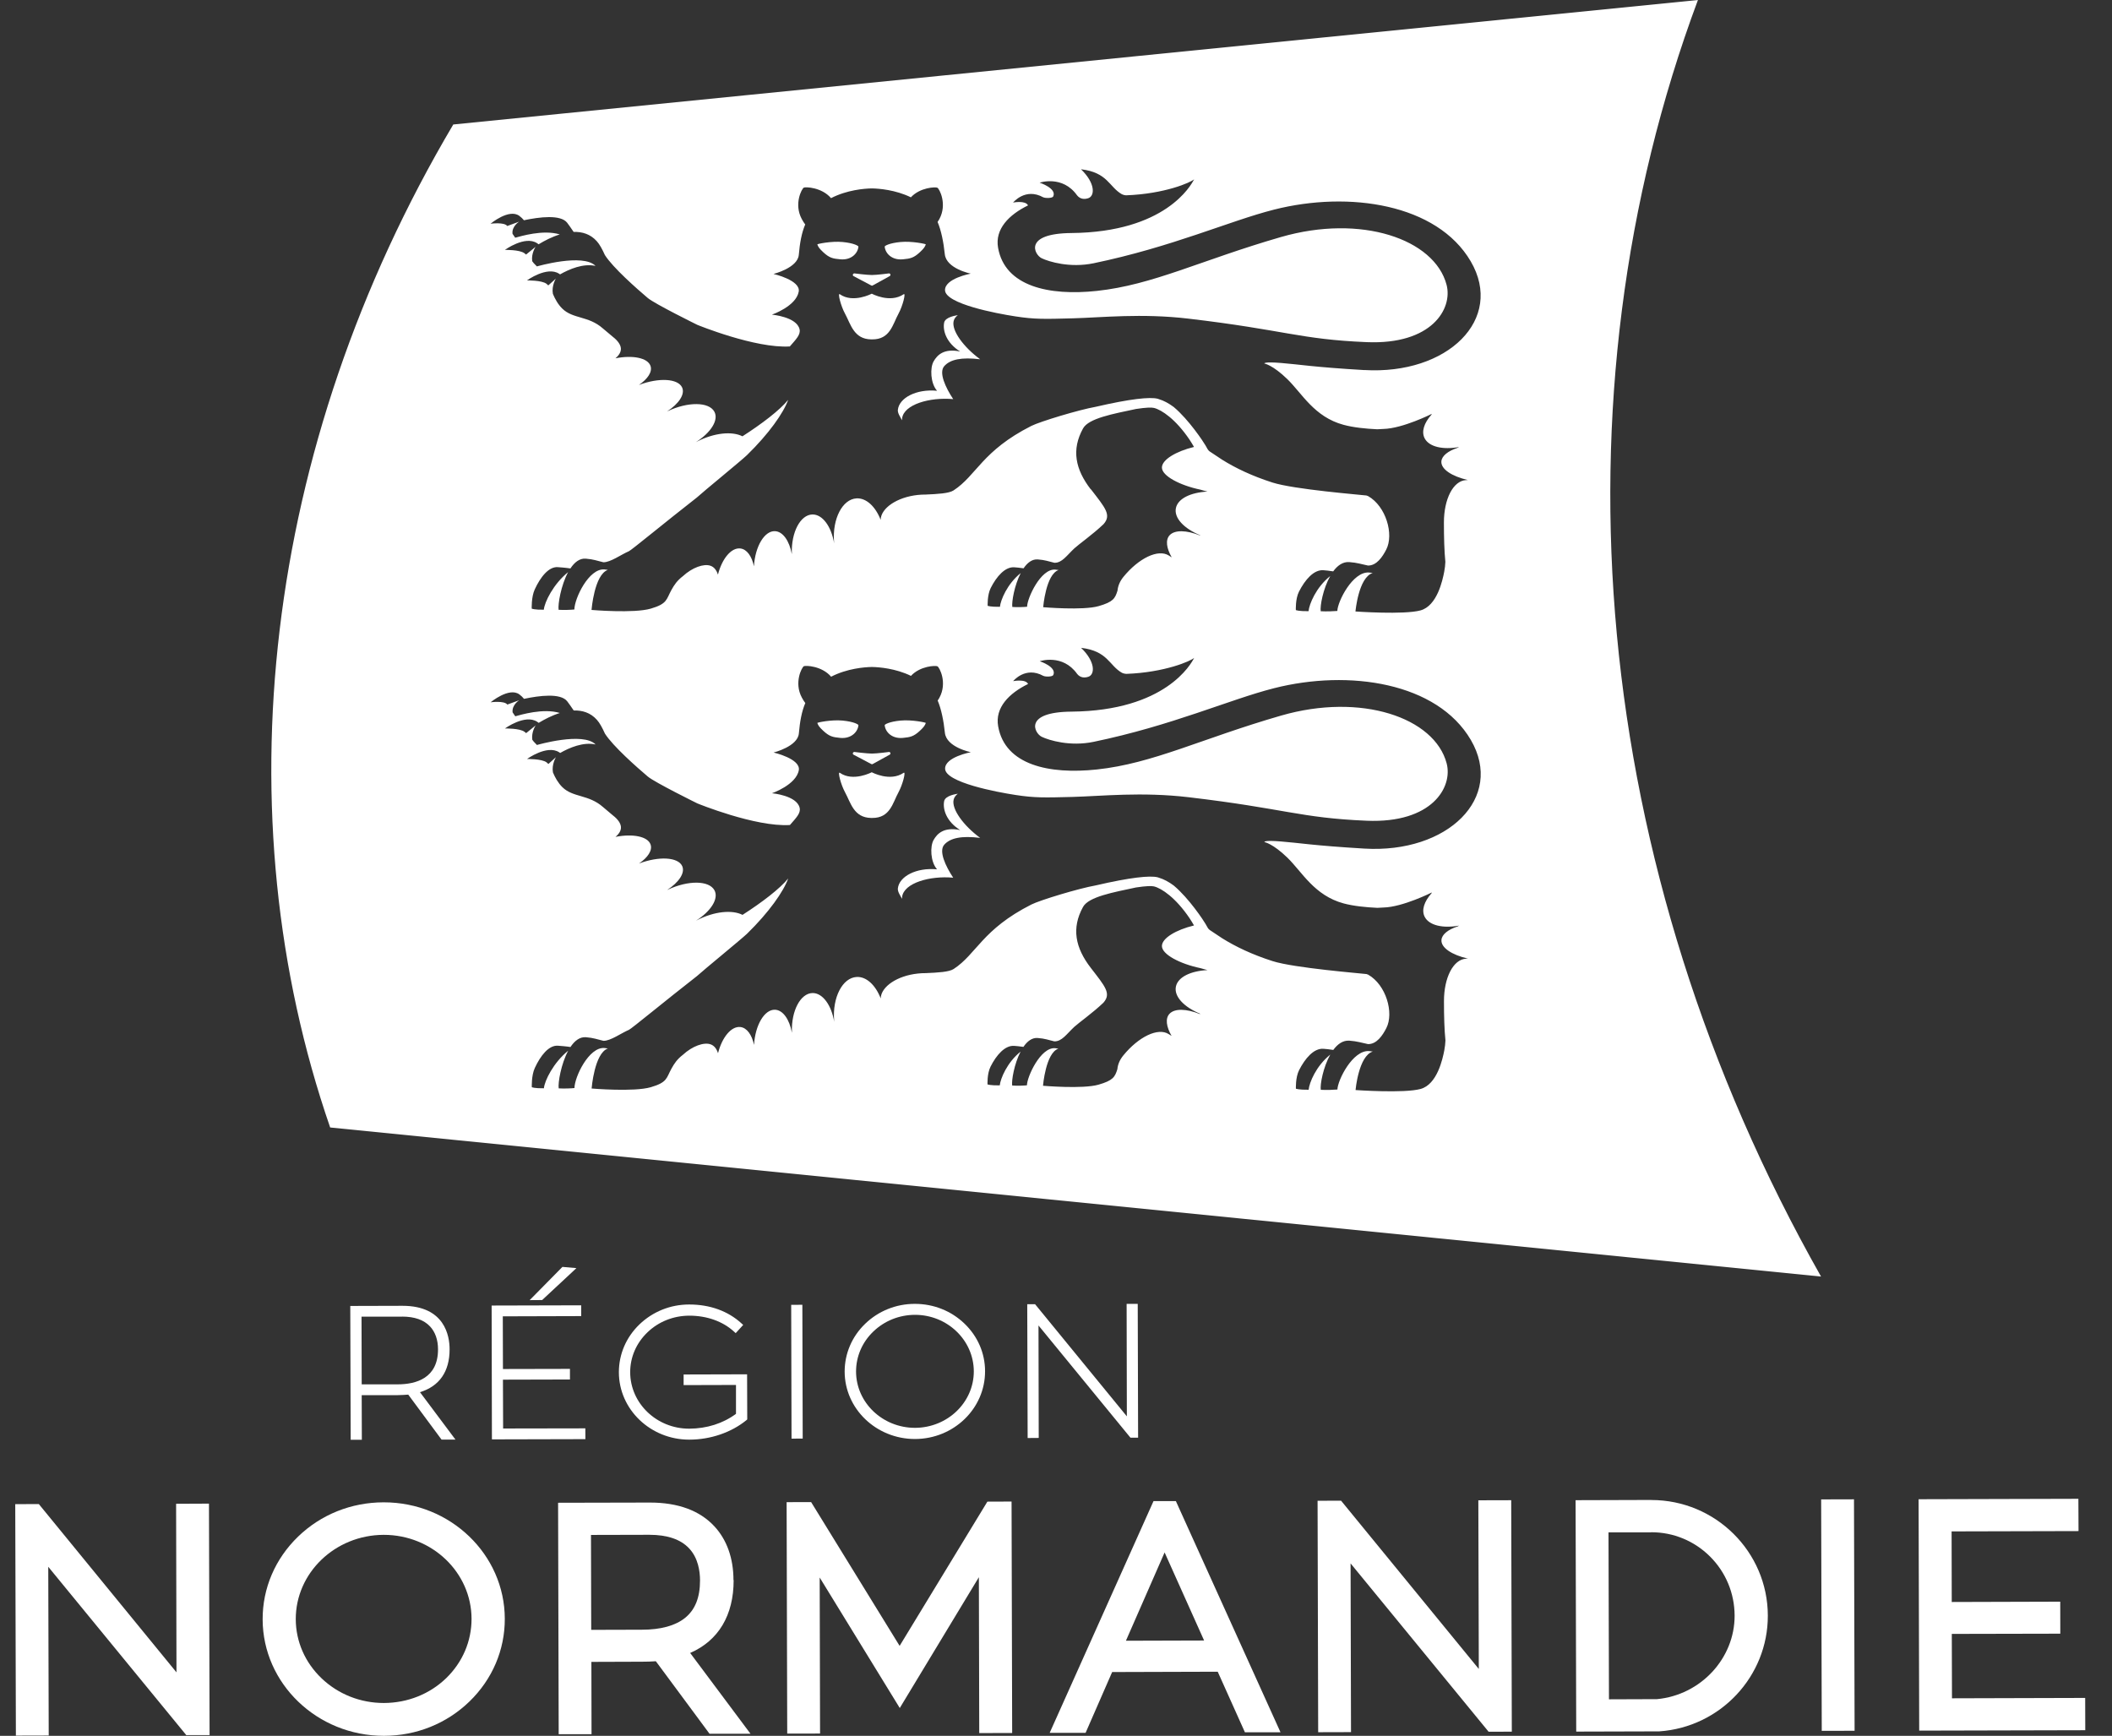 <svg width="73" height="60" viewBox="0 0 73 60" fill="none" xmlns="http://www.w3.org/2000/svg">
<rect x="0" y="0" width="73" height="60" fill="#333333" stroke="none"/>
<g clip-path="url(#clip0_352_317)">
<path d="M15.54 46.636C15.54 46.184 15.378 45.136 13.912 45.136H13.904L12.107 45.141L12.121 49.767H12.507L12.502 48.224H13.745C13.87 48.221 13.994 48.216 14.111 48.206L15.262 49.761H15.743L14.516 48.121C15.188 47.917 15.542 47.406 15.54 46.639V46.636ZM12.502 47.856L12.496 45.511H13.894L13.899 45.509C14.328 45.509 14.653 45.623 14.865 45.85C15.045 46.043 15.14 46.316 15.14 46.642C15.14 47.639 14.381 47.851 13.74 47.851H12.502V47.856Z" fill="white"/>
<path d="M17.39 49.377L17.384 47.689L19.7 47.683V47.316L17.384 47.321L17.379 45.5L20.089 45.492V45.119L16.993 45.127L17.003 49.753L20.234 49.745L20.232 49.372L17.39 49.377Z" fill="white"/>
<path d="M19.924 43.833L19.44 43.791L18.308 44.94L18.739 44.937L19.924 43.833Z" fill="white"/>
<path d="M23.629 47.51V47.877L25.439 47.872V48.87C24.99 49.203 24.431 49.38 23.825 49.383H23.82C22.698 49.383 21.785 48.51 21.782 47.433C21.782 46.914 21.991 46.425 22.378 46.054C22.761 45.684 23.275 45.48 23.817 45.477H23.825C24.434 45.477 24.984 45.673 25.373 46.03L25.429 46.081L25.688 45.797L25.633 45.747C25.167 45.318 24.54 45.091 23.825 45.091H23.817C23.172 45.091 22.563 45.337 22.102 45.779C21.642 46.223 21.391 46.808 21.391 47.433C21.393 48.719 22.484 49.762 23.82 49.762H23.825C24.561 49.762 25.281 49.513 25.802 49.087L25.828 49.063L25.823 47.504L23.629 47.51Z" fill="white"/>
<path d="M27.733 45.101L27.347 45.102L27.359 49.727L27.745 49.726L27.733 45.101Z" fill="white"/>
<path d="M31.627 45.069H31.619C30.971 45.069 30.362 45.315 29.904 45.757C29.446 46.199 29.195 46.787 29.195 47.411C29.198 48.697 30.288 49.74 31.624 49.74H31.629C32.966 49.737 34.051 48.687 34.048 47.398C34.048 46.774 33.794 46.189 33.334 45.749C32.876 45.31 32.27 45.069 31.624 45.069H31.627ZM31.627 45.448C32.743 45.448 33.654 46.321 33.659 47.398C33.662 48.472 32.754 49.348 31.632 49.354H31.627C30.505 49.354 29.592 48.483 29.589 47.409C29.589 46.89 29.798 46.398 30.184 46.027C30.571 45.654 31.082 45.45 31.624 45.448H31.629H31.627Z" fill="white"/>
<path d="M39.325 45.069H38.941L38.949 48.957L35.776 45.08H35.506L35.52 49.706L35.903 49.703L35.895 45.816L39.052 49.669L39.074 49.695H39.338L39.325 45.069Z" fill="white"/>
<path d="M6.087 51.979L6.1 57.806L1.342 51.989L0.527 51.992L0.549 59.992L1.684 59.989L1.668 54.157L6.439 59.976L7.244 59.974L7.223 51.974L6.087 51.979Z" fill="white"/>
<path d="M13.267 51.929H13.256C12.139 51.931 11.091 52.352 10.303 53.114C9.512 53.879 9.075 54.895 9.078 55.975C9.083 58.195 10.962 60 13.267 60H13.277C14.394 59.997 15.439 59.577 16.228 58.812C17.017 58.047 17.451 57.031 17.448 55.954C17.443 53.731 15.569 51.929 13.269 51.929H13.267ZM13.267 58.865C12.457 58.865 11.695 58.563 11.118 58.015C10.544 57.468 10.226 56.742 10.223 55.972C10.218 54.369 11.581 53.059 13.259 53.053H13.267C14.937 53.053 16.294 54.353 16.299 55.956C16.299 56.729 15.99 57.454 15.424 58.005C14.852 58.558 14.087 58.862 13.272 58.865H13.264H13.267Z" fill="white"/>
<path d="M25.352 54.617C25.352 53.863 25.122 53.22 24.691 52.757C24.185 52.212 23.436 51.937 22.465 51.937H22.452L19.29 51.944L19.311 59.944H20.446L20.441 57.444L22.201 57.438C22.357 57.438 22.515 57.433 22.669 57.422L24.524 59.928H25.94L23.855 57.136C24.831 56.711 25.36 55.835 25.358 54.617H25.352ZM20.435 56.337L20.427 53.056L22.433 53.051H22.444C23.066 53.051 23.529 53.209 23.82 53.522C24.13 53.852 24.196 54.308 24.196 54.63C24.196 55.221 24.026 55.644 23.677 55.925C23.341 56.194 22.838 56.332 22.185 56.332L20.435 56.337Z" fill="white"/>
<path d="M34.128 51.905L31.095 56.891L28.036 51.921L27.189 51.923L27.21 59.923L28.345 59.921L28.332 54.528L31.1 59.039L33.834 54.517L33.847 59.905L34.985 59.902L34.964 51.902L34.128 51.905Z" fill="white"/>
<path d="M39.87 51.888L36.282 59.896H37.523L38.441 57.795L42.09 57.784L43.03 59.878H44.26L40.643 51.886H39.867L39.87 51.888ZM38.917 56.713L40.254 53.661L41.619 56.705L38.917 56.713Z" fill="white"/>
<path d="M51.098 51.859L51.114 57.689L46.353 51.872L45.541 51.875L45.562 59.875L46.697 59.872L46.682 54.04L51.453 59.859L52.255 59.856L52.234 51.856L51.098 51.859Z" fill="white"/>
<path d="M57.077 51.847H57.066L54.459 51.855L54.481 59.854L57.325 59.846H57.349C59.461 59.704 61.11 57.944 61.104 55.843C61.099 53.638 59.294 51.849 57.079 51.849L57.077 51.847ZM55.613 58.735L55.597 52.966H57.069C57.069 52.966 57.074 52.963 57.077 52.963C57.844 52.963 58.564 53.263 59.106 53.802C59.652 54.347 59.953 55.072 59.956 55.845C59.959 57.325 58.784 58.59 57.273 58.732L55.613 58.738V58.735Z" fill="white"/>
<path d="M64.082 51.825L62.947 51.828L62.968 59.828L64.103 59.825L64.082 51.825Z" fill="white"/>
<path d="M72.073 58.69L67.469 58.703L67.463 56.477L71.213 56.469L71.211 55.363L67.461 55.374L67.456 52.934L71.843 52.923L71.838 51.807L66.315 51.822L66.336 59.82L72.076 59.806L72.073 58.69Z" fill="white"/>
<path d="M31.235 26.712C30.762 27.035 30.132 26.693 30.132 26.693C30.132 26.693 29.486 27.035 29.028 26.712C28.944 26.654 29.063 27.119 29.206 27.381C29.407 27.747 29.507 28.263 30.111 28.273H30.14C30.77 28.281 30.854 27.752 31.058 27.381C31.201 27.119 31.32 26.654 31.235 26.712Z" fill="white"/>
<path d="M29.671 25.066C29.671 25.04 29.512 24.944 29.123 24.907C28.734 24.87 28.245 24.974 28.25 24.989C28.279 25.069 28.308 25.124 28.454 25.259C28.668 25.458 28.787 25.482 29.041 25.506C29.43 25.543 29.653 25.291 29.671 25.066Z" fill="white"/>
<path d="M32.961 27.646C32.979 27.562 33.029 27.495 33.106 27.435C33.066 27.445 32.669 27.493 32.633 27.697C32.58 27.982 32.72 28.403 33.188 28.692C32.611 28.573 32.389 28.829 32.273 29.028C32.138 29.255 32.161 29.795 32.389 30.049C31.672 29.98 31.076 30.295 31.034 30.711C31.023 30.817 31.111 30.949 31.18 31.068C31.18 31.044 31.18 31.018 31.182 30.994C31.251 30.523 32.132 30.264 32.947 30.338C32.677 29.93 32.442 29.419 32.638 29.197C32.842 28.967 33.23 28.882 33.879 28.962C33.299 28.535 32.889 27.969 32.961 27.646Z" fill="white"/>
<path d="M31.209 25.506C31.463 25.482 31.582 25.458 31.796 25.259C31.942 25.124 31.971 25.069 32 24.989C32.005 24.974 31.519 24.87 31.127 24.907C30.738 24.944 30.576 25.04 30.579 25.066C30.598 25.291 30.817 25.543 31.209 25.506Z" fill="white"/>
<path d="M31.209 8.963C31.463 8.94 31.582 8.916 31.796 8.717C31.942 8.582 31.971 8.527 32 8.447C32.005 8.432 31.519 8.328 31.127 8.365C30.738 8.402 30.576 8.498 30.579 8.524C30.598 8.749 30.817 9.001 31.209 8.963Z" fill="white"/>
<path d="M29.478 26.032C29.473 26.053 29.483 26.077 29.504 26.087L30.116 26.41C30.116 26.41 30.132 26.416 30.14 26.416C30.147 26.416 30.158 26.416 30.166 26.408L30.753 26.085C30.772 26.074 30.782 26.05 30.777 26.029C30.772 26.008 30.751 25.992 30.73 25.992C30.73 25.992 30.306 26.048 30.137 26.048C29.968 26.048 29.531 25.992 29.531 25.992C29.507 25.992 29.486 26.008 29.481 26.029L29.478 26.032Z" fill="white"/>
<path d="M32.961 11.104C32.979 11.02 33.029 10.953 33.106 10.893C33.066 10.903 32.669 10.951 32.633 11.155C32.58 11.44 32.72 11.861 33.188 12.15C32.611 12.03 32.389 12.287 32.273 12.486C32.138 12.713 32.161 13.253 32.389 13.507C31.672 13.438 31.076 13.753 31.034 14.169C31.023 14.275 31.111 14.407 31.18 14.526C31.18 14.502 31.18 14.476 31.182 14.452C31.251 13.981 32.132 13.722 32.947 13.796C32.677 13.388 32.442 12.877 32.638 12.655C32.842 12.425 33.23 12.34 33.879 12.419C33.299 11.993 32.889 11.427 32.961 11.104Z" fill="white"/>
<path d="M29.478 9.49C29.473 9.511 29.483 9.535 29.504 9.545L30.116 9.868C30.116 9.868 30.132 9.874 30.14 9.874C30.147 9.874 30.158 9.874 30.166 9.866L30.753 9.543C30.772 9.532 30.782 9.508 30.777 9.487C30.772 9.466 30.751 9.45 30.73 9.45C30.73 9.45 30.306 9.506 30.137 9.506C29.968 9.506 29.531 9.45 29.531 9.45C29.507 9.45 29.486 9.466 29.481 9.487L29.478 9.49Z" fill="white"/>
<path d="M31.235 10.17C30.762 10.493 30.132 10.151 30.132 10.151C30.132 10.151 29.486 10.493 29.028 10.17C28.944 10.112 29.063 10.577 29.206 10.839C29.407 11.205 29.507 11.721 30.111 11.731H30.14C30.77 11.739 30.854 11.21 31.058 10.839C31.201 10.577 31.32 10.112 31.235 10.17Z" fill="white"/>
<path d="M29.671 8.524C29.671 8.498 29.512 8.402 29.123 8.365C28.734 8.328 28.245 8.432 28.25 8.447C28.279 8.527 28.308 8.582 28.454 8.717C28.668 8.916 28.787 8.94 29.041 8.963C29.43 9.001 29.653 8.749 29.671 8.524Z" fill="white"/>
<path d="M58.688 0C44.348 1.434 30.007 2.869 15.667 4.303C9.062 15.468 7.686 28.181 11.412 38.972C28.589 40.69 45.766 42.407 62.943 44.125C54.928 29.964 53.554 13.787 58.688 0ZM41.482 35.045C41.482 35.045 41.474 35.048 41.468 35.05C41.008 34.865 40.6 34.852 40.423 35.043C40.272 35.204 40.312 35.49 40.495 35.807C40.455 35.783 40.421 35.762 40.394 35.744C40.024 35.508 39.352 35.839 38.828 36.48C38.7 36.636 38.637 36.794 38.621 36.959C38.536 37.226 38.475 37.347 37.967 37.493C37.422 37.649 36.051 37.53 36.051 37.53C36.051 37.53 36.144 36.395 36.583 36.247C36.541 36.239 36.504 36.233 36.47 36.231C35.964 36.191 35.496 37.228 35.496 37.514C35.408 37.525 35.157 37.535 34.985 37.522C34.959 37.35 35.056 36.773 35.276 36.35C34.805 36.728 34.58 37.287 34.556 37.517C34.228 37.522 34.133 37.483 34.133 37.483C34.133 37.483 34.114 37.112 34.239 36.866C34.44 36.469 34.734 36.128 35.056 36.151C35.12 36.157 35.258 36.167 35.374 36.186C35.506 35.993 35.67 35.863 35.866 35.879C36.12 35.897 36.237 35.948 36.441 35.995C36.705 36.001 36.864 35.744 37.131 35.495C37.282 35.355 37.764 35.016 38.137 34.661C38.423 34.341 38.195 34.095 37.7 33.452C37.168 32.761 37.028 32.084 37.435 31.348C37.629 30.996 38.475 30.846 39.264 30.676C39.629 30.621 39.804 30.621 39.886 30.639C40.153 30.705 40.638 31.031 41.114 31.735C41.201 31.864 41.196 31.867 41.27 31.989C40.651 32.139 40.161 32.428 40.161 32.701C40.161 32.989 40.783 33.317 41.495 33.465C41.58 33.489 41.659 33.513 41.736 33.532C41.159 33.561 40.717 33.77 40.645 34.098C40.571 34.442 40.923 34.81 41.487 35.043L41.482 35.045ZM43.705 29.107C43.705 29.107 43.996 29.157 44.501 29.649C45.007 30.142 45.43 30.954 46.441 31.227C46.785 31.319 47.203 31.361 47.605 31.38C47.663 31.375 47.732 31.372 47.817 31.369C48.486 31.354 49.492 30.848 49.492 30.848C49.492 30.848 49.487 30.859 49.479 30.877C49.225 31.163 49.124 31.462 49.246 31.695C49.402 31.991 49.879 32.095 50.434 31.994C50.416 32.005 50.397 32.013 50.379 32.023C50.05 32.132 49.836 32.301 49.823 32.492C49.804 32.759 50.185 33.008 50.739 33.135C50.717 33.135 50.696 33.135 50.678 33.137C50.228 33.158 49.91 33.799 49.91 34.601C49.91 35.127 49.923 35.588 49.961 35.964C49.955 36.072 49.945 36.186 49.921 36.307C49.863 36.606 49.675 37.485 49.1 37.641C48.526 37.797 46.854 37.678 46.854 37.678C46.854 37.678 46.957 36.501 47.449 36.347C47.404 36.339 47.359 36.334 47.322 36.331C46.753 36.292 46.234 37.34 46.227 37.66C46.129 37.67 45.846 37.681 45.652 37.67C45.623 37.49 45.734 36.89 45.98 36.453C45.488 36.847 45.255 37.424 45.232 37.668C44.89 37.673 44.792 37.631 44.792 37.631C44.792 37.631 44.774 37.247 44.901 36.993C45.11 36.583 45.411 36.228 45.745 36.252C45.811 36.257 45.959 36.27 46.084 36.292C46.232 36.09 46.417 35.956 46.639 35.971C46.923 35.993 47.055 36.043 47.285 36.09C47.584 36.096 47.788 35.791 47.918 35.537C48.188 35.011 47.91 34.042 47.29 33.69C47.275 33.682 47.251 33.677 47.232 33.669C47.052 33.645 44.734 33.46 43.988 33.222C43.284 32.997 42.712 32.724 42.246 32.433C41.712 32.066 41.818 32.2 41.667 31.933C41.609 31.83 41.101 31.055 40.574 30.613C40.574 30.613 40.574 30.613 40.571 30.61C40.397 30.48 40.222 30.388 40.061 30.34C40.045 30.335 40.029 30.327 40.013 30.324C39.743 30.258 39.071 30.327 37.872 30.605C37.287 30.708 35.951 31.113 35.647 31.266C33.945 32.129 33.757 32.976 32.961 33.495C32.802 33.598 32.416 33.619 31.992 33.637C31.905 33.637 31.817 33.64 31.727 33.651C31.013 33.725 30.452 34.103 30.441 34.511C30.264 34.053 29.946 33.748 29.605 33.77C29.121 33.799 28.771 34.471 28.83 35.27C28.83 35.289 28.832 35.307 28.835 35.326C28.74 34.743 28.433 34.318 28.081 34.325C27.668 34.336 27.35 34.937 27.372 35.667C27.372 35.678 27.372 35.686 27.372 35.696C27.287 35.238 27.065 34.913 26.787 34.902C26.424 34.889 26.104 35.429 26.062 36.117C25.99 35.77 25.818 35.527 25.593 35.5C25.278 35.463 24.958 35.852 24.818 36.405C24.77 36.252 24.686 36.141 24.561 36.098C24.331 36.016 23.929 36.159 23.606 36.458C23.405 36.612 23.307 36.76 23.209 36.937C23.029 37.263 23.074 37.411 22.494 37.58C21.912 37.75 20.449 37.625 20.449 37.625C20.449 37.625 20.544 36.403 21.012 36.241C20.968 36.233 20.928 36.228 20.893 36.225C20.354 36.183 19.859 37.228 19.856 37.609C19.763 37.62 19.494 37.633 19.311 37.62C19.282 37.429 19.393 36.776 19.639 36.318C19.131 36.728 18.821 37.358 18.8 37.617C18.477 37.623 18.382 37.58 18.382 37.58C18.382 37.58 18.363 37.181 18.485 36.916C18.681 36.49 18.97 36.12 19.287 36.146C19.356 36.151 19.576 36.167 19.718 36.191C19.859 35.979 20.036 35.837 20.248 35.852C20.518 35.873 20.642 35.926 20.859 35.977C21.108 35.979 21.468 35.712 21.74 35.596C21.828 35.559 22.981 34.603 24.087 33.741C24.315 33.532 25.622 32.465 25.821 32.275C26.578 31.536 27.083 30.816 27.244 30.364C26.951 30.724 26.337 31.192 25.665 31.623C25.307 31.441 24.691 31.499 24.093 31.806C24.079 31.814 24.066 31.822 24.053 31.827C24.572 31.499 24.852 31.062 24.694 30.771C24.506 30.43 23.786 30.422 23.082 30.753C23.071 30.758 23.063 30.764 23.055 30.766C23.466 30.499 23.688 30.171 23.579 29.935C23.436 29.625 22.775 29.588 22.087 29.848C22.394 29.639 22.558 29.39 22.486 29.189C22.389 28.911 21.872 28.811 21.274 28.927C21.401 28.821 21.473 28.702 21.462 28.58C21.452 28.453 21.351 28.313 21.19 28.189C21.023 28.048 20.888 27.937 20.838 27.892C20.34 27.456 19.808 27.572 19.438 27.209C19.29 27.064 19.186 26.876 19.112 26.699C19.062 26.421 19.216 26.172 19.216 26.172L18.954 26.408C18.933 26.389 18.914 26.371 18.893 26.352C18.726 26.225 18.215 26.236 18.215 26.236C18.215 26.236 18.909 25.733 19.327 26.003C19.34 26.011 19.351 26.019 19.361 26.027C19.681 25.844 20.158 25.64 20.586 25.733C20.152 25.288 18.559 25.751 18.559 25.751L18.448 25.635C18.448 25.635 18.43 25.608 18.398 25.569C18.361 25.302 18.514 25.074 18.514 25.074L18.186 25.341C18.168 25.325 18.149 25.309 18.131 25.296C17.964 25.169 17.453 25.18 17.453 25.18C17.453 25.18 18.146 24.677 18.565 24.947C18.586 24.96 18.602 24.973 18.62 24.986C18.824 24.862 19.078 24.73 19.351 24.645C18.776 24.468 17.99 24.711 17.81 24.759C17.773 24.709 17.744 24.666 17.718 24.624C17.686 24.362 17.948 24.203 17.948 24.203L17.535 24.354C17.435 24.211 16.958 24.275 16.958 24.275C16.958 24.275 17.596 23.743 17.951 24.002C18.017 24.05 18.07 24.103 18.112 24.156C18.647 24.042 19.382 23.949 19.607 24.243C19.647 24.296 19.747 24.433 19.83 24.558C20.121 24.55 20.407 24.629 20.631 24.881C20.727 24.986 20.819 25.156 20.909 25.357C21.187 25.794 22.01 26.519 22.391 26.842C22.632 27.045 24.103 27.77 24.103 27.77C24.103 27.77 26.104 28.591 27.303 28.517C27.515 28.273 27.684 28.109 27.639 27.921C27.538 27.493 26.683 27.419 26.683 27.419C26.683 27.419 27.517 27.13 27.61 26.625C27.684 26.228 26.739 26.011 26.739 26.011C26.739 26.011 27.573 25.804 27.612 25.352C27.647 24.947 27.71 24.59 27.835 24.301C27.795 24.251 27.758 24.19 27.716 24.113C27.435 23.592 27.716 23.065 27.784 23.028C27.845 22.997 28.406 23.015 28.727 23.391C29.28 23.105 29.886 23.06 30.121 23.055C30.121 23.055 30.132 23.055 30.137 23.055C30.142 23.055 30.148 23.055 30.153 23.055C30.38 23.06 30.952 23.102 31.487 23.362C31.809 23.015 32.341 22.999 32.402 23.031C32.471 23.065 32.752 23.595 32.471 24.116C32.45 24.156 32.431 24.182 32.41 24.214C32.532 24.5 32.617 24.91 32.659 25.325C32.709 25.831 33.556 26 33.556 26C33.556 26 32.656 26.167 32.667 26.574C32.683 27.045 34.445 27.379 35.104 27.479C35.763 27.58 36.094 27.572 37.084 27.546C38.073 27.519 39.463 27.366 41.08 27.556C44.427 27.95 44.919 28.271 47.237 28.369C49.495 28.464 50.22 27.212 50.003 26.387C49.585 24.801 47.044 23.936 44.279 24.735C41.514 25.534 39.854 26.392 37.909 26.598C36.269 26.773 34.739 26.447 34.501 25.108C34.384 24.457 34.882 23.962 35.535 23.642C35.448 23.46 35.019 23.544 35.019 23.544C35.019 23.544 35.44 23.018 36.062 23.362C36.123 23.386 36.187 23.386 36.237 23.386C36.306 23.38 36.377 23.375 36.406 23.333C36.538 23.052 35.938 22.856 35.938 22.856C35.938 22.856 36.729 22.586 37.232 23.296C37.346 23.436 37.496 23.433 37.618 23.393C37.848 23.317 37.87 22.877 37.367 22.393C38.293 22.502 38.335 23.005 38.78 23.256C38.812 23.274 38.87 23.29 38.925 23.293C40.264 23.245 41.164 22.846 41.275 22.74C41.172 22.949 40.283 24.568 37.036 24.598C35.366 24.611 35.752 25.346 36.007 25.468C36.261 25.59 36.986 25.81 37.795 25.643C40.519 25.079 42.487 24.182 44.038 23.788C46.634 23.129 49.675 23.592 50.837 25.574C52.009 27.577 50.037 29.504 47.158 29.332C45.377 29.226 44.89 29.133 44.279 29.086C43.668 29.035 43.705 29.104 43.705 29.104V29.107ZM37.7 16.913C37.168 16.222 37.028 15.544 37.435 14.809C37.629 14.457 38.475 14.306 39.264 14.137C39.629 14.081 39.804 14.081 39.886 14.1C40.153 14.166 40.638 14.491 41.114 15.195C41.201 15.325 41.196 15.328 41.27 15.449C40.651 15.6 40.161 15.889 40.161 16.161C40.161 16.45 40.783 16.778 41.495 16.926C41.58 16.95 41.659 16.974 41.736 16.992C41.159 17.021 40.717 17.23 40.645 17.558C40.571 17.902 40.923 18.27 41.487 18.503C41.484 18.503 41.479 18.506 41.474 18.508C41.013 18.323 40.606 18.31 40.428 18.5C40.278 18.662 40.317 18.948 40.5 19.265C40.46 19.241 40.426 19.22 40.399 19.202C40.029 18.966 39.357 19.297 38.833 19.937C38.706 20.093 38.642 20.252 38.626 20.416C38.542 20.684 38.481 20.805 37.973 20.951C37.428 21.107 36.057 20.988 36.057 20.988C36.057 20.988 36.149 19.853 36.589 19.704C36.546 19.697 36.509 19.691 36.475 19.689C35.969 19.649 35.501 20.686 35.501 20.972C35.414 20.983 35.162 20.993 34.99 20.98C34.964 20.808 35.062 20.231 35.281 19.808C34.81 20.186 34.585 20.744 34.562 20.975C34.233 20.98 34.138 20.94 34.138 20.94C34.138 20.94 34.12 20.57 34.244 20.324C34.445 19.927 34.739 19.585 35.062 19.609C35.125 19.614 35.263 19.625 35.379 19.644C35.512 19.45 35.676 19.321 35.871 19.337C36.126 19.355 36.242 19.405 36.446 19.453C36.71 19.458 36.869 19.202 37.136 18.953C37.287 18.813 37.769 18.474 38.142 18.119C38.428 17.799 38.2 17.553 37.705 16.91L37.7 16.913ZM47.155 12.792C45.374 12.687 44.888 12.594 44.276 12.546C43.665 12.496 43.702 12.565 43.702 12.565C43.702 12.565 43.993 12.615 44.498 13.107C45.004 13.599 45.427 14.412 46.438 14.684C46.782 14.777 47.2 14.819 47.603 14.838C47.661 14.833 47.73 14.83 47.814 14.827C48.484 14.812 49.489 14.306 49.489 14.306C49.489 14.306 49.484 14.317 49.476 14.335C49.222 14.621 49.122 14.92 49.243 15.153C49.4 15.449 49.876 15.552 50.432 15.452C50.413 15.462 50.395 15.47 50.376 15.481C50.048 15.589 49.834 15.759 49.82 15.949C49.802 16.217 50.183 16.465 50.736 16.592C50.715 16.592 50.694 16.592 50.675 16.595C50.225 16.616 49.908 17.257 49.908 18.058C49.908 18.585 49.921 19.046 49.958 19.421C49.953 19.53 49.942 19.644 49.918 19.765C49.86 20.064 49.672 20.943 49.098 21.099C48.524 21.255 46.851 21.136 46.851 21.136C46.851 21.136 46.954 19.959 47.447 19.805C47.402 19.797 47.357 19.792 47.319 19.789C46.751 19.75 46.232 20.797 46.224 21.118C46.126 21.128 45.843 21.139 45.65 21.128C45.621 20.948 45.732 20.348 45.978 19.911C45.486 20.305 45.253 20.882 45.229 21.126C44.888 21.131 44.79 21.088 44.79 21.088C44.79 21.088 44.771 20.705 44.898 20.451C45.107 20.041 45.409 19.686 45.742 19.71C45.809 19.715 45.957 19.728 46.081 19.75C46.229 19.548 46.414 19.413 46.637 19.429C46.92 19.45 47.052 19.501 47.282 19.548C47.581 19.554 47.785 19.249 47.915 18.995C48.185 18.469 47.907 17.5 47.288 17.148C47.272 17.14 47.248 17.135 47.23 17.127C47.05 17.103 44.731 16.918 43.985 16.68C43.281 16.455 42.71 16.182 42.244 15.891C41.709 15.523 41.815 15.658 41.664 15.391C41.606 15.288 41.098 14.512 40.571 14.07C40.571 14.07 40.571 14.07 40.569 14.068C40.394 13.938 40.219 13.845 40.058 13.798C40.042 13.793 40.026 13.785 40.01 13.782C39.74 13.716 39.068 13.785 37.87 14.062C37.285 14.166 35.948 14.571 35.644 14.724C33.942 15.587 33.755 16.434 32.958 16.952C32.799 17.055 32.413 17.077 31.989 17.095C31.902 17.095 31.815 17.098 31.725 17.108C31.01 17.183 30.449 17.561 30.439 17.968C30.261 17.511 29.944 17.206 29.602 17.227C29.118 17.257 28.769 17.929 28.827 18.728C28.827 18.747 28.83 18.765 28.832 18.784C28.737 18.201 28.43 17.775 28.078 17.783C27.665 17.794 27.348 18.395 27.369 19.125C27.369 19.136 27.369 19.143 27.369 19.154C27.284 18.696 27.062 18.371 26.784 18.36C26.422 18.347 26.101 18.887 26.059 19.575C25.988 19.228 25.816 18.985 25.591 18.958C25.276 18.921 24.956 19.31 24.815 19.863C24.768 19.71 24.683 19.599 24.558 19.556C24.328 19.474 23.926 19.617 23.603 19.916C23.402 20.07 23.304 20.218 23.206 20.395C23.026 20.721 23.071 20.869 22.492 21.038C21.91 21.208 20.446 21.083 20.446 21.083C20.446 21.083 20.541 19.861 21.01 19.699C20.965 19.691 20.925 19.686 20.891 19.683C20.351 19.641 19.856 20.686 19.853 21.067C19.761 21.078 19.491 21.091 19.308 21.078C19.279 20.887 19.39 20.234 19.636 19.776C19.128 20.186 18.819 20.816 18.797 21.075C18.475 21.081 18.379 21.038 18.379 21.038C18.379 21.038 18.361 20.639 18.483 20.374C18.678 19.948 18.967 19.578 19.284 19.604C19.353 19.609 19.573 19.625 19.716 19.649C19.856 19.437 20.033 19.294 20.245 19.31C20.515 19.331 20.639 19.384 20.856 19.435C21.105 19.437 21.465 19.17 21.738 19.053C21.825 19.017 22.979 18.061 24.085 17.198C24.312 16.989 25.62 15.923 25.818 15.732C26.575 14.994 27.081 14.274 27.242 13.822C26.948 14.182 26.334 14.65 25.662 15.081C25.305 14.899 24.688 14.957 24.09 15.264C24.077 15.272 24.064 15.28 24.05 15.285C24.569 14.957 24.85 14.52 24.691 14.229C24.503 13.888 23.783 13.88 23.079 14.211C23.069 14.216 23.061 14.221 23.053 14.224C23.463 13.957 23.685 13.629 23.577 13.393C23.434 13.083 22.772 13.046 22.084 13.306C22.391 13.097 22.555 12.848 22.484 12.647C22.386 12.369 21.87 12.268 21.272 12.385C21.399 12.279 21.47 12.16 21.46 12.038C21.449 11.911 21.349 11.771 21.187 11.646C21.02 11.506 20.885 11.395 20.835 11.35C20.338 10.913 19.806 11.03 19.435 10.667C19.287 10.522 19.184 10.334 19.11 10.157C19.059 9.879 19.213 9.63 19.213 9.63L18.951 9.865C18.93 9.847 18.911 9.828 18.89 9.81C18.723 9.683 18.213 9.693 18.213 9.693C18.213 9.693 18.906 9.191 19.324 9.461C19.337 9.469 19.348 9.476 19.358 9.484C19.679 9.302 20.155 9.098 20.584 9.191C20.15 8.746 18.557 9.209 18.557 9.209L18.445 9.093C18.445 9.093 18.427 9.066 18.395 9.027C18.358 8.759 18.512 8.532 18.512 8.532L18.183 8.799C18.165 8.783 18.146 8.767 18.128 8.754C17.961 8.627 17.451 8.638 17.451 8.638C17.451 8.638 18.144 8.135 18.562 8.405C18.583 8.418 18.599 8.431 18.617 8.444C18.821 8.32 19.075 8.188 19.348 8.103C18.774 7.926 17.988 8.169 17.808 8.217C17.771 8.167 17.742 8.124 17.715 8.082C17.683 7.82 17.945 7.661 17.945 7.661L17.533 7.812C17.432 7.669 16.956 7.733 16.956 7.733C16.956 7.733 17.593 7.201 17.948 7.46C18.014 7.508 18.067 7.561 18.11 7.613C18.644 7.5 19.38 7.407 19.605 7.701C19.644 7.754 19.745 7.891 19.827 8.016C20.118 8.008 20.404 8.087 20.629 8.339C20.724 8.444 20.817 8.614 20.907 8.815C21.184 9.252 22.008 9.977 22.389 10.3C22.629 10.503 24.101 11.228 24.101 11.228C24.101 11.228 26.101 12.049 27.3 11.975C27.512 11.731 27.681 11.567 27.636 11.379C27.536 10.95 26.681 10.876 26.681 10.876C26.681 10.876 27.515 10.588 27.607 10.082C27.681 9.686 26.736 9.469 26.736 9.469C26.736 9.469 27.57 9.262 27.61 8.81C27.644 8.405 27.708 8.047 27.832 7.759C27.792 7.709 27.755 7.648 27.713 7.571C27.432 7.05 27.713 6.523 27.782 6.486C27.843 6.454 28.404 6.473 28.724 6.849C29.277 6.563 29.883 6.518 30.118 6.513C30.118 6.513 30.129 6.513 30.134 6.513C30.14 6.513 30.145 6.513 30.15 6.513C30.378 6.518 30.949 6.56 31.484 6.82C31.807 6.473 32.339 6.457 32.4 6.489C32.468 6.523 32.749 7.052 32.468 7.574C32.447 7.613 32.429 7.64 32.407 7.672C32.529 7.957 32.614 8.368 32.656 8.783C32.706 9.289 33.553 9.458 33.553 9.458C33.553 9.458 32.654 9.625 32.664 10.032C32.68 10.503 34.443 10.837 35.102 10.937C35.76 11.038 36.091 11.03 37.081 11.003C38.071 10.977 39.46 10.823 41.077 11.014C44.424 11.408 44.917 11.729 47.235 11.826C49.492 11.922 50.217 10.67 50 9.844C49.582 8.259 47.042 7.394 44.276 8.193C41.511 8.992 39.852 9.85 37.907 10.056C36.266 10.231 34.736 9.905 34.498 8.566C34.382 7.915 34.879 7.42 35.533 7.1C35.446 6.917 35.017 7.002 35.017 7.002C35.017 7.002 35.438 6.476 36.059 6.82C36.12 6.843 36.184 6.843 36.234 6.843C36.303 6.838 36.374 6.833 36.404 6.79C36.536 6.51 35.935 6.314 35.935 6.314C35.935 6.314 36.726 6.044 37.229 6.753C37.343 6.894 37.494 6.891 37.615 6.851C37.846 6.775 37.867 6.335 37.364 5.851C38.29 5.96 38.333 6.462 38.777 6.714C38.809 6.732 38.867 6.748 38.923 6.751C40.262 6.703 41.161 6.304 41.273 6.198C41.169 6.407 40.28 8.026 37.033 8.055C35.364 8.069 35.75 8.804 36.004 8.926C36.258 9.048 36.983 9.267 37.793 9.101C40.516 8.537 42.485 7.64 44.035 7.246C46.632 6.587 49.672 7.05 50.834 9.032C52.006 11.035 50.035 12.962 47.155 12.79V12.792Z" fill="white"/>
</g>
<defs>
<clipPath id="clip0_352_317">
<rect width="71.549" height="60" fill="white" transform="translate(0.527)"/>
</clipPath>
</defs>
</svg>

